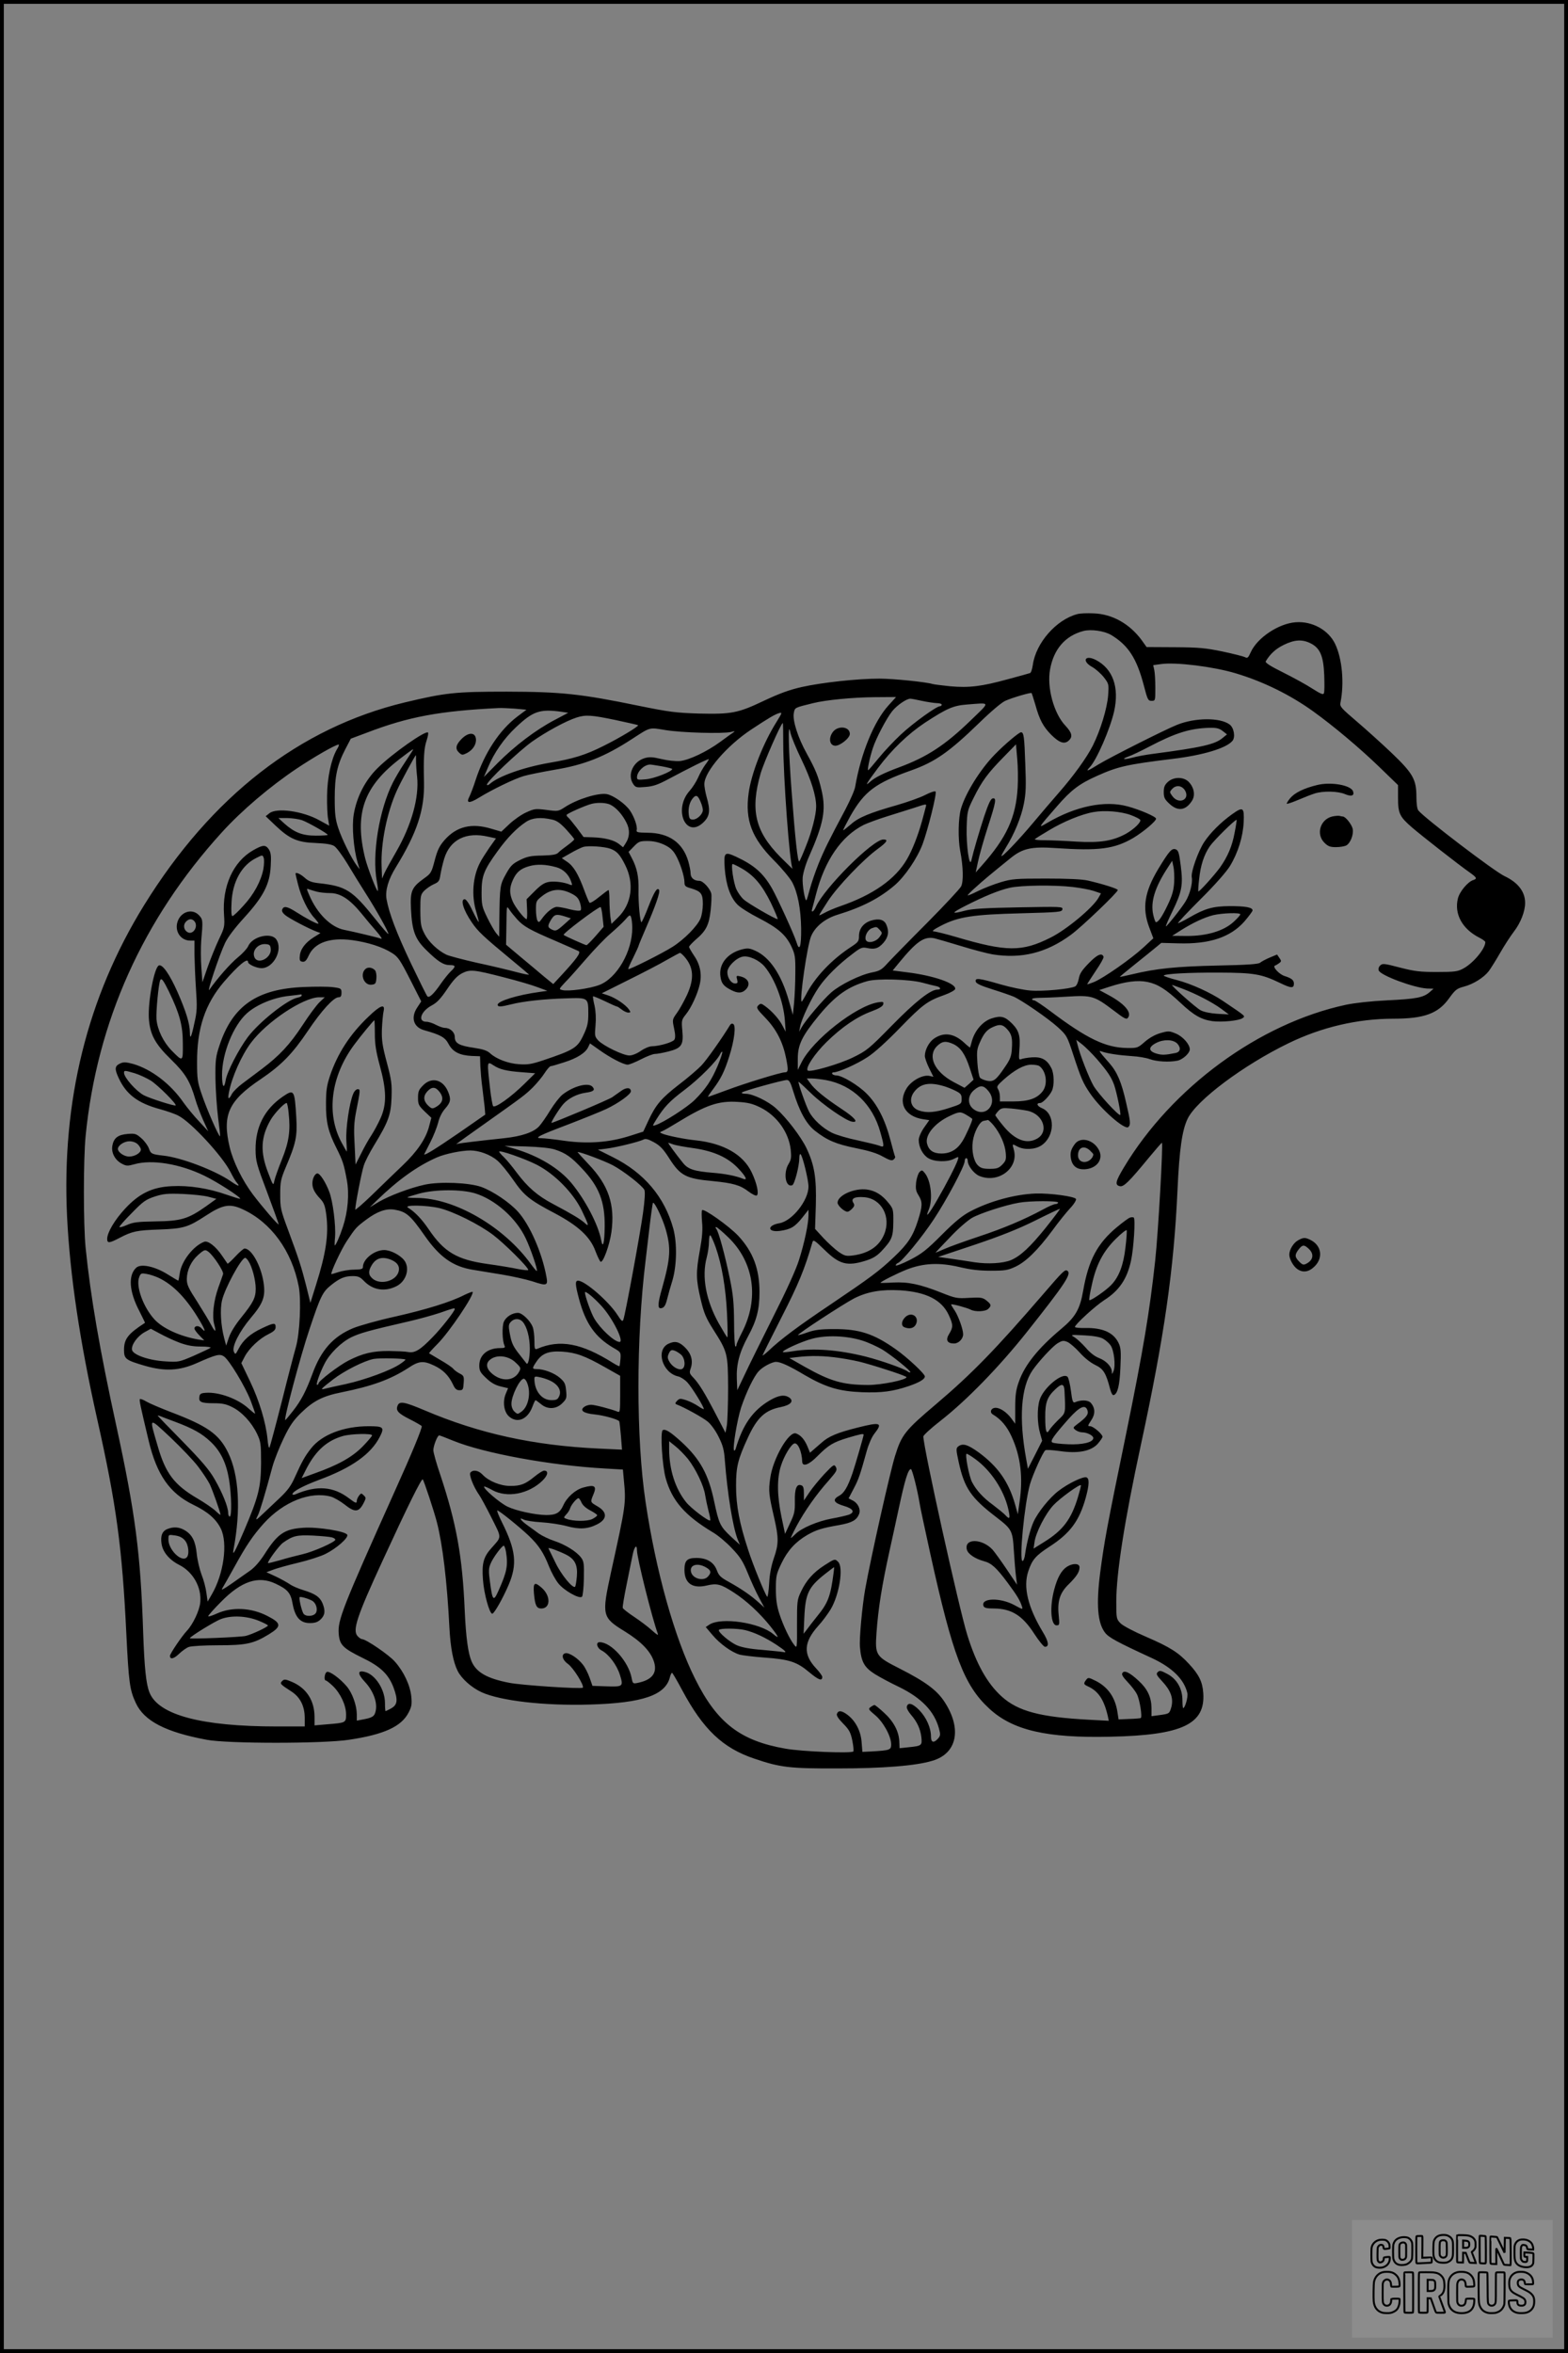 <?xml version="1.0" encoding="UTF-8"?>
<svg xmlns="http://www.w3.org/2000/svg" version="1.0" width="1024pt" height="1536pt" viewBox="0 0 1024 1536" preserveAspectRatio="xMidYMid meet">
  <rect x="0" y="0" width="1024" height="1536" fill="#808080" stroke="none"/>
  <g transform="translate(0.00 0.00) scale(1)">
    <g transform="translate(0,1536) scale(0.1,-0.1)" fill="#000000" stroke="none">
      <path d="M7035 11351 c-137 -36 -270 -188 -290 -331 -4 -28 -12 -53 -19 -54 -6 -2 -69 -20 -141 -39 -174 -48 -256 -58 -379 -47 -55 6 -107 12 -116 15 -42 13 -256 35 -347 35 -141 0 -375 -25 -508 -55 -80 -18 -145 -42 -245 -89 -170 -81 -212 -89 -426 -84 -151 5 -192 10 -394 51 -378 78 -506 91 -860 92 -337 0 -401 -7 -665 -70 -688 -165 -1264 -613 -1704 -1324 -372 -602 -539 -1280 -503 -2033 19 -385 83 -814 197 -1323 125 -556 163 -838 190 -1399 16 -322 22 -367 62 -453 54 -117 194 -190 463 -240 136 -26 759 -26 929 0 228 34 342 86 389 177 20 38 23 55 18 105 -7 73 -49 163 -107 228 -38 44 -189 147 -215 147 -6 0 -19 9 -29 20 -34 38 -5 127 165 495 160 348 253 536 261 528 8 -10 74 -208 93 -283 37 -145 66 -387 81 -685 7 -132 25 -225 54 -283 26 -51 91 -109 157 -139 124 -56 411 -89 707 -80 344 10 493 61 522 179 4 16 10 28 14 28 3 0 33 -51 66 -113 137 -256 265 -378 471 -447 170 -58 231 -65 544 -64 296 0 511 17 619 50 161 47 194 207 81 382 -50 78 -124 133 -293 219 -158 80 -163 87 -153 233 12 165 35 308 86 540 11 47 37 171 60 275 40 187 61 255 79 255 8 0 42 -133 57 -225 3 -22 35 -170 70 -330 146 -662 220 -857 384 -1008 153 -142 375 -194 794 -184 467 10 619 82 604 286 -5 72 -28 119 -92 188 -69 75 -123 110 -283 179 -77 33 -149 71 -165 87 -27 28 -28 31 -28 142 0 185 54 529 160 1020 154 713 216 1145 240 1670 12 263 30 388 66 462 58 121 366 351 659 493 216 105 451 160 685 160 202 0 293 34 364 134 40 55 50 63 95 75 62 16 131 59 164 102 14 19 47 72 74 119 27 47 67 109 90 139 44 57 73 132 73 187 0 73 -46 133 -135 175 -66 31 -519 376 -562 428 -8 9 -13 45 -13 90 0 113 -23 153 -161 285 -63 60 -165 152 -227 205 -103 88 -113 98 -108 124 26 129 11 288 -35 384 -44 91 -150 149 -257 141 -112 -8 -252 -102 -294 -196 -16 -36 -22 -41 -37 -32 -10 5 -76 22 -147 37 -112 23 -153 27 -313 28 l-183 1 -32 45 c-79 107 -192 171 -315 175 -42 2 -89 0 -106 -5z m220 -135 c113 -68 168 -152 215 -331 24 -93 28 -100 50 -100 25 0 25 1 25 85 0 47 -3 99 -7 117 l-7 31 51 7 c97 14 344 -17 487 -60 181 -54 357 -141 506 -248 136 -98 301 -237 428 -359 l127 -123 0 -83 c0 -102 10 -123 92 -194 64 -55 304 -243 377 -294 46 -33 49 -40 22 -49 -35 -11 -89 -75 -100 -120 -25 -101 28 -199 140 -256 22 -11 39 -24 39 -29 0 -43 -80 -139 -145 -173 -35 -19 -56 -22 -170 -22 -111 0 -146 4 -243 29 -103 27 -114 28 -129 13 -9 -8 -13 -23 -9 -32 12 -33 232 -114 317 -118 l41 -1 -26 -23 c-41 -35 -88 -44 -276 -53 -105 -5 -213 -17 -270 -29 -565 -121 -1137 -539 -1451 -1063 -54 -90 -59 -113 -27 -121 26 -7 60 27 191 186 44 53 82 97 85 97 9 0 -24 -587 -44 -770 -37 -337 -77 -577 -189 -1126 -128 -621 -143 -705 -170 -909 -27 -209 -17 -329 31 -392 24 -32 77 -61 305 -166 134 -62 212 -139 233 -229 6 -25 -15 -98 -27 -98 -3 0 -5 23 -5 50 0 76 -35 138 -97 172 -43 23 -52 25 -64 13 -13 -12 -8 -21 31 -63 54 -58 72 -109 58 -164 -13 -45 -13 -45 -78 -54 l-52 -7 0 54 c-1 70 -26 124 -84 177 -59 55 -94 71 -106 51 -7 -10 3 -26 34 -59 24 -25 52 -61 61 -80 18 -35 36 -148 25 -155 -3 -2 -37 -5 -75 -6 l-70 -3 -7 45 c-14 97 -61 165 -141 206 -48 24 -51 24 -64 7 -18 -24 -17 -29 11 -42 69 -31 106 -87 131 -196 l6 -29 -132 7 c-316 17 -460 55 -567 151 -94 85 -166 212 -225 402 -53 169 -287 1225 -287 1296 0 8 51 55 113 103 170 133 381 350 561 576 254 320 296 384 266 403 -15 10 -30 -5 -159 -155 -309 -358 -463 -517 -699 -717 -202 -171 -224 -199 -267 -338 -32 -103 -156 -654 -195 -870 -19 -108 -39 -321 -34 -376 8 -97 28 -133 97 -177 34 -21 105 -59 158 -84 147 -72 230 -158 261 -271 11 -41 10 -48 -7 -67 -27 -30 -45 -25 -45 13 0 58 -30 125 -76 173 -45 46 -76 54 -82 22 -2 -9 10 -31 26 -50 41 -47 62 -92 69 -147 6 -56 3 -58 -86 -67 l-56 -6 -2 45 c-3 65 -37 130 -100 187 -30 28 -58 50 -62 50 -4 0 -15 -6 -25 -13 -17 -13 -15 -16 29 -53 53 -44 105 -138 105 -191 0 -36 -8 -39 -126 -46 l-62 -3 -5 63 c-5 72 -39 138 -91 178 -38 29 -61 32 -70 8 -5 -11 8 -31 40 -64 40 -40 49 -58 60 -110 7 -35 10 -67 7 -72 -9 -14 -339 -1 -443 18 -295 51 -447 168 -590 455 -135 269 -257 705 -324 1156 -62 412 -62 1071 0 1574 2 19 13 111 24 204 11 94 22 172 24 174 10 9 62 -99 83 -171 36 -125 32 -189 -23 -386 -27 -93 -30 -131 -11 -131 22 0 33 15 44 60 6 25 21 79 34 120 29 97 32 245 6 340 -57 207 -191 365 -396 467 l-96 48 56 7 c65 8 214 45 241 59 14 8 31 3 68 -17 40 -22 61 -43 101 -106 72 -113 109 -132 284 -148 131 -13 179 -26 232 -67 24 -18 49 -31 55 -27 16 10 1 80 -33 151 -55 116 -182 189 -364 209 -72 7 -180 29 -215 42 -24 10 -24 10 -5 18 11 4 56 30 100 57 186 114 268 142 393 134 66 -4 96 -11 147 -36 109 -54 186 -162 199 -276 5 -50 3 -65 -14 -93 -36 -59 -20 -156 24 -139 15 6 46 125 46 178 0 19 4 29 9 24 14 -16 51 -168 51 -211 0 -90 -107 -225 -190 -239 -82 -14 -79 -61 4 -50 70 10 97 26 145 86 l41 52 0 -36 c0 -55 -27 -183 -62 -292 -19 -62 -83 -202 -168 -370 -74 -148 -158 -317 -185 -375 l-50 -105 -3 73 c-4 95 17 175 73 278 56 103 75 175 75 289 0 152 -42 263 -138 367 -61 65 -228 183 -237 168 -4 -6 -3 -40 0 -78 5 -48 1 -99 -14 -181 -27 -148 -26 -192 5 -323 21 -90 35 -122 81 -195 95 -149 97 -158 98 -383 0 -107 -4 -217 -8 -244 l-9 -49 -62 119 c-76 146 -110 200 -147 240 -27 28 -28 33 -18 62 17 49 3 97 -38 137 -38 37 -65 43 -106 24 -87 -39 -42 -191 62 -214 15 -3 42 -20 59 -38 30 -31 114 -168 108 -175 -2 -2 -19 7 -38 20 -19 13 -53 30 -77 38 -38 12 -43 12 -59 -4 -14 -15 -14 -19 -3 -24 47 -17 172 -86 203 -112 21 -17 52 -60 71 -99 28 -56 36 -85 41 -157 17 -216 51 -426 82 -509 l16 -39 -59 54 c-70 66 -78 83 -109 229 -37 177 -92 277 -214 389 -73 66 -105 86 -122 76 -17 -11 -3 -235 20 -315 41 -146 126 -243 308 -352 34 -20 90 -67 125 -105 53 -55 71 -84 103 -162 21 -52 54 -124 73 -159 l35 -65 -39 35 c-50 45 -111 87 -192 132 -55 30 -67 42 -80 78 -20 52 -65 79 -133 79 -61 0 -78 -17 -78 -78 0 -87 52 -124 145 -102 67 16 92 10 178 -46 82 -53 169 -134 238 -220 56 -71 62 -87 19 -51 -89 75 -340 112 -417 62 l-24 -16 44 -52 c49 -58 124 -112 177 -128 19 -5 91 -14 160 -19 166 -12 214 -28 295 -96 61 -51 85 -60 85 -30 0 6 -18 32 -41 56 -85 91 -81 170 15 277 26 28 62 77 81 108 56 94 85 273 49 309 -21 22 -23 21 -90 -22 -73 -47 -119 -99 -153 -172 -25 -52 -26 -63 -26 -213 1 -157 0 -159 -18 -135 -29 36 -72 126 -97 203 -17 52 -23 94 -23 162 0 85 3 98 36 167 40 84 92 141 169 186 60 34 95 45 210 65 83 15 113 32 129 73 11 30 -8 70 -42 87 l-27 14 33 63 c32 61 41 86 86 248 12 43 33 91 50 112 56 71 39 77 -110 39 -133 -33 -191 -58 -236 -99 -17 -15 -41 -35 -53 -46 l-22 -19 -18 44 c-20 45 -43 71 -74 82 -46 16 -151 -165 -168 -293 -12 -83 -9 -107 26 -258 30 -131 30 -171 -2 -263 -17 -50 -28 -104 -31 -167 -3 -51 -9 -90 -13 -85 -15 18 -93 209 -124 306 -57 173 -79 289 -79 417 0 125 11 172 78 317 60 130 112 178 214 198 64 13 87 38 57 61 -31 22 -70 17 -128 -17 -111 -65 -177 -158 -224 -318 -3 -8 -7 -12 -10 -9 -11 12 20 199 46 280 34 101 83 202 114 236 25 29 88 62 114 62 29 0 87 -26 187 -86 138 -80 224 -106 373 -112 130 -5 203 5 307 40 70 24 105 45 105 63 0 17 -113 123 -191 178 -143 101 -238 132 -404 131 -85 0 -124 -5 -170 -21 -33 -12 -61 -20 -63 -18 -6 6 299 205 367 240 88 44 178 59 301 52 169 -11 270 -62 316 -161 29 -63 30 -79 3 -123 -25 -40 -14 -63 32 -63 29 0 59 30 59 60 0 33 -31 118 -55 155 -14 20 -25 39 -23 40 5 5 104 -22 127 -34 30 -16 97 -13 115 5 22 21 20 29 -11 54 -25 20 -37 22 -113 18 -80 -5 -90 -3 -183 34 -139 55 -216 71 -314 66 -46 -3 -83 -3 -83 -2 0 7 105 60 170 86 109 43 214 48 346 17 72 -17 128 -24 204 -24 92 0 112 3 161 26 69 32 147 109 242 237 39 54 91 118 115 144 25 26 42 54 39 61 -6 17 -171 39 -263 36 -136 -5 -301 -50 -428 -117 -51 -27 -99 -66 -185 -152 -100 -100 -129 -123 -208 -164 -51 -26 -93 -42 -93 -36 0 6 7 13 15 16 27 11 155 166 233 284 84 127 202 348 202 380 0 11 5 20 10 20 6 0 10 -8 10 -17 0 -32 40 -84 75 -99 124 -52 260 50 226 171 -11 40 -12 40 25 20 44 -23 115 -19 155 8 89 59 92 206 4 243 -33 14 -40 34 -11 34 15 0 59 45 75 78 17 33 16 114 -3 150 -28 55 -63 74 -126 70 -30 -2 -62 -8 -71 -12 -15 -6 -16 0 -12 57 8 95 -2 129 -47 175 -48 48 -74 54 -137 33 -55 -19 -105 -76 -125 -144 -6 -23 -12 -43 -13 -45 -1 -1 -19 13 -40 33 -67 61 -133 69 -197 24 -32 -23 -58 -73 -58 -112 0 -13 13 -49 28 -80 l28 -56 -27 6 c-43 8 -113 -29 -146 -78 -62 -95 -16 -186 105 -205 l41 -6 -35 -50 c-20 -29 -34 -63 -34 -79 0 -47 26 -97 62 -119 41 -25 126 -27 169 -4 30 15 31 15 24 -8 -12 -36 -72 -153 -134 -260 -56 -98 -82 -127 -55 -63 27 66 14 188 -26 237 -17 21 -20 22 -35 7 -8 -8 -18 -38 -22 -66 -4 -42 -2 -58 16 -86 27 -44 26 -69 -4 -164 -32 -101 -65 -152 -156 -238 -98 -93 -154 -134 -413 -309 -212 -142 -330 -230 -408 -305 -21 -19 -38 -32 -38 -29 0 3 56 115 124 249 112 219 151 315 201 487 6 22 11 20 79 -46 98 -96 148 -109 268 -72 48 15 73 30 104 62 69 74 77 93 78 189 1 83 -1 89 -30 125 -43 54 -86 81 -142 89 -83 11 -192 -38 -192 -86 0 -19 44 -59 65 -59 6 0 20 9 31 21 15 16 16 24 6 39 -16 27 11 40 72 35 113 -9 178 -129 130 -243 -32 -77 -100 -123 -201 -137 -47 -6 -56 -4 -96 23 -24 17 -68 57 -99 90 l-55 60 5 153 c5 180 -9 264 -61 374 -36 75 -130 198 -198 259 -51 47 -153 96 -198 96 -20 0 -31 4 -25 9 11 10 266 81 293 81 15 0 24 -15 41 -72 40 -131 85 -214 142 -259 80 -63 139 -88 269 -114 84 -17 137 -33 175 -55 44 -24 59 -29 70 -19 7 6 12 14 10 18 -2 3 -16 51 -30 106 -36 138 -87 237 -156 306 -56 56 -161 119 -199 119 -11 0 -23 5 -26 10 -3 6 1 10 9 10 31 0 153 54 221 99 44 28 125 101 215 194 148 152 177 173 290 213 36 13 66 30 68 38 8 36 -141 88 -314 109 l-94 12 41 50 c116 141 164 174 232 160 17 -4 96 -27 175 -51 78 -24 170 -48 205 -54 189 -30 351 10 511 128 70 51 306 277 306 292 0 9 -100 40 -195 62 -40 9 -132 13 -275 13 -197 0 -222 -2 -295 -24 -44 -13 -110 -39 -147 -57 -38 -19 -68 -32 -68 -28 0 3 23 27 52 52 47 43 91 80 231 193 76 61 135 74 292 63 283 -19 382 -6 506 66 65 39 149 109 149 126 0 13 -104 58 -185 80 -149 41 -339 2 -525 -107 -63 -37 -65 -39 64 109 91 105 145 146 262 198 136 61 196 74 489 110 202 24 354 70 394 118 20 24 10 86 -19 107 -62 46 -224 45 -342 -2 -76 -30 -437 -212 -511 -257 -77 -48 -90 -52 -59 -19 45 48 132 249 158 363 35 158 -8 278 -119 336 -73 37 -94 -8 -22 -47 22 -13 55 -42 74 -66 33 -43 33 -45 28 -119 -7 -86 -50 -227 -100 -327 -40 -79 -125 -197 -224 -310 -38 -43 -112 -130 -165 -193 -93 -111 -208 -232 -208 -217 0 4 13 28 29 54 56 90 100 198 117 283 14 70 16 116 10 262 -6 181 -10 208 -28 208 -13 0 -107 -79 -171 -145 -94 -96 -191 -251 -221 -354 -18 -61 -20 -198 -5 -276 20 -103 22 -199 6 -231 -9 -17 -109 -124 -224 -240 -115 -115 -229 -232 -255 -260 -40 -45 -53 -52 -104 -62 -79 -16 -208 -80 -266 -131 -53 -47 -167 -181 -192 -226 l-17 -30 7 35 c9 49 74 187 122 256 45 66 126 147 218 216 54 42 64 46 95 40 52 -11 75 -4 109 34 32 37 38 75 18 119 -14 32 -48 41 -98 26 -50 -15 -80 -53 -80 -101 0 -33 -5 -40 -47 -68 -132 -85 -244 -204 -302 -320 -13 -24 -24 -42 -26 -40 -14 14 37 366 62 426 26 63 91 116 173 141 163 50 275 108 375 194 66 58 144 172 180 266 34 91 95 333 85 344 -4 5 -34 -5 -67 -22 -32 -17 -115 -46 -183 -66 -180 -51 -253 -81 -303 -126 -25 -21 -47 -39 -50 -39 -3 0 18 41 46 92 92 162 164 216 395 298 158 56 249 119 449 313 76 74 147 134 170 143 47 21 165 55 170 50 2 -2 13 -37 25 -77 27 -98 51 -142 103 -195 54 -54 89 -65 117 -36 25 24 18 50 -24 95 -76 80 -122 251 -100 368 24 133 100 219 217 250 49 13 136 1 180 -25z m1305 -56 c61 -31 83 -82 88 -207 2 -57 2 -110 -2 -118 -4 -12 -19 -6 -76 30 -38 25 -124 72 -190 105 -83 41 -119 64 -114 73 29 48 64 81 117 107 71 35 122 38 177 10z m-2757 -404 c-95 -104 -181 -314 -218 -531 -3 -22 -32 -87 -62 -145 -112 -210 -140 -267 -178 -360 -21 -52 -46 -126 -56 -163 -10 -38 -20 -71 -22 -73 -10 -11 -29 101 -25 149 3 30 20 88 42 137 94 213 111 301 82 428 -21 92 -38 135 -97 242 -58 104 -94 217 -85 265 7 37 4 35 126 65 83 21 263 38 404 39 l138 1 -49 -54z m217 29 c36 -8 80 -14 98 -15 17 0 32 -4 32 -10 0 -5 -5 -10 -11 -10 -23 0 -176 -110 -256 -185 -45 -42 -110 -111 -144 -153 -34 -42 -65 -78 -69 -80 -8 -3 9 80 30 144 21 65 90 196 127 242 32 39 93 81 118 81 6 0 39 -6 75 -14z m321 -126 c-168 -163 -287 -241 -472 -309 -97 -36 -157 -66 -186 -93 -39 -35 -26 -13 51 90 90 120 195 221 306 295 144 94 185 112 275 119 157 12 154 22 26 -102z m-2978 75 l75 -7 -60 -45 c-116 -88 -214 -237 -272 -414 -13 -42 -32 -90 -40 -107 -24 -45 -3 -48 62 -8 88 54 231 123 292 141 30 9 121 27 201 41 195 32 328 85 505 200 125 81 111 77 221 59 103 -17 375 -25 428 -12 26 7 27 6 12 -5 -10 -6 -48 -34 -85 -61 -88 -64 -202 -118 -262 -124 -29 -2 -79 3 -120 13 -59 14 -79 15 -110 6 -77 -23 -115 -111 -74 -170 15 -22 22 -23 80 -18 50 4 80 14 151 52 127 68 257 133 262 129 1 -1 -9 -18 -23 -36 -14 -19 -35 -56 -47 -84 -12 -27 -37 -66 -55 -86 -110 -123 -23 -319 92 -204 40 40 44 77 18 166 -8 30 -15 68 -14 84 2 80 148 249 305 353 115 76 154 99 183 108 22 6 20 2 -17 -58 -87 -138 -165 -337 -182 -465 -24 -176 20 -292 166 -439 50 -50 103 -114 118 -141 36 -67 57 -173 59 -304 1 -120 -11 -154 -31 -87 -15 49 -122 283 -159 349 -58 101 -116 152 -236 208 -75 34 -80 28 -73 -77 8 -108 37 -190 83 -236 18 -19 82 -59 141 -89 124 -64 176 -109 212 -186 23 -50 26 -66 25 -170 0 -63 -4 -151 -8 -195 l-8 -80 -27 95 c-48 168 -124 282 -219 324 -38 17 -49 18 -89 8 -95 -26 -150 -97 -138 -177 6 -45 21 -63 72 -89 42 -21 69 -20 93 4 34 34 19 73 -34 86 -27 7 -29 5 -22 -20 5 -21 3 -26 -13 -26 -26 0 -51 37 -51 74 0 35 55 91 99 101 40 9 108 -22 144 -64 68 -81 125 -233 133 -356 l5 -70 -21 40 c-22 43 -69 95 -113 127 -26 19 -30 19 -45 5 -14 -15 -11 -22 46 -81 72 -75 114 -156 136 -265 15 -77 14 -91 -9 -91 -26 0 -261 -72 -378 -116 -65 -24 -120 -44 -123 -44 -3 0 13 24 35 53 50 67 73 114 104 213 33 103 44 198 26 209 -8 6 -17 2 -23 -9 -48 -79 -151 -226 -186 -262 -23 -24 -88 -80 -146 -124 -116 -90 -151 -131 -200 -236 l-33 -71 -88 -28 c-135 -43 -275 -53 -426 -32 -67 10 -135 17 -152 17 -50 0 -17 17 176 90 101 39 213 84 249 101 80 38 160 96 160 115 0 26 -30 27 -63 3 -18 -12 -43 -31 -58 -41 -19 -15 -382 -167 -397 -168 -8 0 53 97 77 123 34 38 90 66 146 74 51 7 63 17 45 38 -26 31 -122 7 -196 -50 -18 -14 -54 -60 -80 -102 -26 -43 -59 -90 -73 -105 -35 -39 -115 -66 -229 -78 -161 -17 -284 -32 -301 -36 -19 -6 -35 -18 172 129 254 180 266 189 316 238 26 26 61 68 77 93 16 25 34 46 40 46 6 0 47 12 90 26 85 27 139 62 156 100 l11 23 61 -43 c73 -52 158 -96 185 -96 11 0 50 16 87 35 37 19 78 35 91 35 13 0 53 7 88 16 86 22 100 42 91 136 -6 66 -5 71 23 106 35 43 77 134 91 197 15 65 2 130 -37 186 -18 27 -33 53 -33 58 0 5 19 25 41 45 70 59 89 96 100 194 5 48 7 97 4 109 -8 33 -54 83 -77 83 -35 0 -58 19 -58 49 0 15 -7 50 -15 78 -36 123 -127 186 -266 187 -66 1 -75 3 -71 18 6 23 -16 86 -44 127 -29 43 -108 99 -151 107 -55 10 -193 -32 -274 -85 -43 -28 -46 -28 -120 -18 -72 9 -79 8 -132 -16 -32 -14 -81 -49 -110 -76 l-53 -50 -65 19 c-128 39 -227 16 -306 -74 -33 -38 -46 -64 -64 -132 -21 -80 -24 -86 -71 -119 -80 -58 -90 -82 -84 -200 7 -143 27 -196 101 -268 75 -74 111 -97 153 -97 39 0 40 -9 6 -41 -14 -13 -43 -49 -64 -79 -46 -67 -77 -97 -89 -84 -5 5 -54 104 -109 219 -92 194 -142 325 -158 417 -9 55 12 128 62 208 138 225 187 373 183 555 -4 156 0 222 17 271 8 25 13 49 9 52 -15 16 -234 -138 -328 -231 -82 -80 -138 -190 -157 -304 -13 -78 -1 -223 25 -312 l14 -46 -19 25 c-34 45 -98 174 -121 245 -19 57 -23 93 -23 195 0 144 16 217 70 321 l35 67 107 40 c269 103 472 141 858 160 17 1 65 -1 107 -4z m301 -20 l47 -7 -89 -47 c-122 -64 -258 -167 -370 -279 l-92 -93 27 63 c40 96 105 189 183 262 110 104 155 120 294 101z m355 -54 c79 -17 146 -32 148 -34 7 -6 -118 -82 -223 -134 -119 -60 -198 -85 -359 -112 -166 -29 -330 -87 -387 -138 -10 -8 -18 -10 -18 -4 0 22 207 218 295 281 94 66 222 135 290 157 60 19 96 17 254 -16z m1096 -148 c0 -226 42 -793 61 -823 3 -5 -33 30 -81 78 -164 167 -196 305 -128 543 20 70 134 330 145 330 2 0 3 -57 3 -128z m120 -112 c62 -129 95 -234 95 -305 0 -53 -28 -163 -66 -257 -20 -51 -40 -97 -44 -101 -10 -11 -27 146 -50 453 -21 273 -25 474 -9 390 5 -25 38 -106 74 -180z m2750 188 l28 -22 -27 -22 c-49 -43 -137 -63 -456 -105 -47 -6 -107 -17 -135 -25 -57 -15 -75 -10 -25 8 19 6 80 35 137 65 172 90 267 119 394 122 44 1 62 -4 84 -21z m-5785 -120 c-37 -64 -63 -186 -64 -303 -1 -60 2 -129 7 -152 l7 -43 -64 35 c-109 61 -280 84 -327 46 l-24 -19 65 -62 c92 -87 143 -109 262 -113 67 -3 104 -9 121 -20 14 -9 52 -60 85 -114 32 -54 86 -141 119 -193 73 -114 155 -261 149 -267 -2 -2 -39 40 -82 94 -155 194 -193 218 -375 238 -43 5 -65 13 -90 36 -28 25 -59 38 -59 25 0 -2 7 -33 16 -68 21 -85 65 -175 107 -220 19 -21 31 -38 25 -38 -13 0 -81 36 -143 76 -60 38 -82 42 -92 17 -4 -11 3 -23 20 -37 27 -22 151 -87 201 -106 l29 -11 -45 -28 c-55 -35 -87 -78 -90 -122 -3 -28 1 -35 18 -37 15 -2 25 7 40 40 38 84 137 120 283 101 104 -14 200 -45 261 -84 40 -25 53 -45 118 -172 l73 -144 -25 -38 c-45 -66 -27 -130 44 -150 107 -30 136 -46 159 -89 27 -52 72 -75 151 -79 l55 -2 2 -65 c2 -36 7 -99 13 -140 5 -41 12 -98 15 -126 l4 -50 -167 -116 c-163 -112 -238 -158 -231 -141 3 4 20 40 40 78 20 39 42 95 50 125 8 35 25 69 46 93 36 41 40 61 19 111 -33 79 -106 98 -162 42 -29 -29 -34 -41 -34 -82 0 -43 4 -51 43 -89 l44 -42 -14 -53 c-21 -83 -78 -167 -176 -260 -49 -47 -138 -132 -198 -191 -60 -58 -109 -100 -109 -95 0 31 42 247 56 288 8 26 38 84 66 130 94 154 111 200 115 313 3 89 0 114 -31 230 -29 109 -34 144 -32 215 2 47 7 100 11 118 12 52 -21 41 -100 -36 -120 -114 -201 -240 -250 -385 -21 -63 -26 -97 -26 -182 -1 -119 14 -182 68 -289 42 -84 49 -106 68 -209 17 -92 7 -207 -26 -307 -20 -61 -46 -120 -53 -120 -1 0 -1 24 2 54 6 75 -14 236 -38 297 -23 61 -60 119 -77 119 -16 0 -33 -33 -33 -65 0 -33 15 -62 52 -101 24 -26 31 -45 39 -105 16 -127 -1 -247 -68 -459 l-36 -115 -27 110 c-32 126 -49 178 -119 367 -48 129 -51 143 -51 230 0 84 4 101 36 178 67 157 76 201 69 325 -11 182 -14 187 -89 136 -119 -82 -178 -198 -177 -346 1 -75 6 -94 76 -279 41 -110 75 -204 75 -208 0 -11 -104 110 -168 194 -69 92 -129 213 -152 309 -50 211 -8 303 202 444 136 92 208 166 309 316 88 131 168 219 200 219 14 0 19 7 19 29 0 28 -2 30 -57 37 -31 4 -115 4 -187 1 -308 -12 -467 -122 -553 -382 -24 -72 -27 -94 -26 -215 1 -74 9 -189 17 -254 9 -66 15 -121 13 -123 -7 -6 -88 179 -119 272 -28 80 -31 103 -31 210 -1 221 52 381 175 525 94 109 158 162 158 130 0 -15 55 -40 88 -40 79 0 142 122 96 188 -33 48 -156 19 -183 -44 -7 -16 -37 -49 -68 -74 -49 -40 -134 -137 -185 -210 -22 -32 64 225 102 305 19 39 63 97 125 165 125 137 167 218 173 337 4 65 1 88 -12 108 -21 32 -39 31 -102 -5 -131 -74 -204 -236 -191 -421 5 -78 4 -83 -34 -162 -21 -45 -54 -126 -73 -180 l-34 -99 -7 95 c-4 53 -4 131 -1 174 12 135 11 141 -14 168 -48 51 -129 20 -144 -55 -11 -58 29 -110 86 -110 l28 0 0 -92 c1 -51 5 -153 10 -226 8 -115 7 -144 -10 -218 -20 -95 -30 -115 -30 -63 0 56 -26 139 -81 264 -51 114 -97 181 -121 173 -30 -10 -72 -231 -66 -344 7 -107 40 -168 147 -272 93 -91 122 -140 157 -259 9 -32 32 -92 50 -133 l34 -75 -60 65 c-34 36 -79 91 -101 122 -85 123 -210 218 -330 253 -45 12 -62 13 -82 4 -38 -17 -40 -35 -13 -94 50 -109 125 -166 273 -206 43 -12 96 -30 118 -42 82 -41 288 -264 340 -367 15 -30 34 -63 43 -72 23 -27 6 -22 -44 13 -101 69 -318 152 -434 165 -80 9 -85 12 -98 48 -7 19 -29 49 -49 66 -33 29 -41 32 -89 28 -63 -5 -91 -26 -100 -76 -9 -45 16 -94 61 -118 30 -16 38 -16 82 -4 115 33 298 3 458 -75 83 -40 241 -142 233 -150 -2 -2 -41 10 -87 26 -119 42 -247 62 -359 56 -127 -6 -213 -47 -306 -148 -67 -72 -116 -155 -116 -196 0 -30 13 -29 80 6 84 44 114 50 260 55 159 6 187 14 305 91 110 72 156 80 240 41 185 -85 321 -271 366 -504 17 -89 7 -308 -19 -397 -11 -38 -53 -198 -92 -355 -40 -157 -76 -291 -80 -299 -4 -7 -10 17 -13 55 -11 109 -53 249 -114 377 l-57 119 23 44 c29 54 96 117 156 146 34 17 45 28 45 45 0 30 -12 29 -90 -8 -75 -35 -123 -77 -152 -134 -20 -38 -21 -39 -31 -18 -14 32 36 131 110 219 83 98 98 141 84 233 -17 111 -79 221 -124 221 -6 0 -33 -23 -59 -51 -27 -29 -50 -50 -52 -48 -1 2 -17 25 -35 51 -41 61 -92 101 -117 92 -71 -26 -150 -128 -160 -206 -4 -26 -8 -48 -10 -48 -1 0 -32 18 -67 40 -84 53 -176 73 -207 45 -54 -49 -47 -156 20 -283 21 -42 38 -77 37 -77 -111 -72 -137 -105 -137 -177 0 -59 11 -67 138 -104 130 -37 224 -32 337 18 126 56 150 62 177 44 34 -22 138 -194 175 -289 17 -45 30 -83 29 -85 -2 -1 -21 14 -42 33 -69 64 -196 110 -281 103 -31 -2 -39 -7 -41 -27 -5 -33 12 -41 94 -41 55 0 81 -5 122 -26 62 -31 125 -99 161 -174 24 -51 26 -65 26 -190 -1 -158 -16 -219 -111 -442 -60 -140 -78 -172 -69 -123 49 258 36 488 -36 634 -59 120 -135 173 -375 264 -67 26 -138 56 -158 68 -20 12 -39 19 -42 16 -6 -5 3 -45 57 -272 53 -222 137 -343 292 -418 95 -46 148 -93 179 -155 47 -96 19 -298 -60 -432 l-26 -45 -8 57 c-4 32 -18 86 -32 120 -13 35 -27 95 -31 134 -8 82 -29 125 -77 154 -36 22 -73 25 -112 10 -36 -13 -49 -44 -41 -97 8 -54 50 -105 115 -138 91 -46 147 -146 138 -244 -5 -54 -47 -143 -87 -186 -34 -36 -111 -150 -111 -164 0 -25 25 -20 58 12 21 20 50 41 65 46 16 6 101 11 191 11 183 0 231 10 331 71 85 52 84 73 -8 120 -106 55 -232 61 -331 16 -31 -14 -56 -22 -56 -17 0 5 37 47 83 93 133 136 244 173 357 119 79 -37 99 -61 111 -131 16 -88 50 -126 112 -126 34 0 52 6 71 24 29 28 32 56 12 106 -18 41 -47 61 -125 85 -33 10 -73 27 -89 39 -17 11 -57 34 -91 50 l-61 28 43 16 c23 9 97 30 165 46 67 16 148 42 179 58 70 35 149 104 141 124 -9 23 -194 53 -288 46 -123 -8 -168 -39 -254 -175 -30 -46 -63 -84 -93 -105 -25 -18 -80 -56 -121 -85 -53 -37 -71 -46 -60 -30 8 13 43 75 78 138 79 144 123 208 194 287 129 141 303 210 438 173 20 -6 60 -29 87 -50 69 -55 94 -53 126 9 16 31 16 35 0 50 -15 15 -17 15 -31 -3 -8 -11 -14 -26 -14 -33 0 -19 -8 -16 -49 15 -103 79 -211 88 -353 27 -10 -4 -18 -3 -18 1 0 18 68 54 174 94 214 79 339 168 397 282 31 61 23 68 -73 68 -163 0 -306 -55 -376 -144 -39 -49 -59 -84 -105 -186 -26 -59 -48 -89 -102 -140 -38 -36 -87 -82 -108 -102 -47 -45 -52 -47 -33 -10 13 26 47 138 95 317 12 44 45 127 73 185 40 84 64 118 114 167 80 78 142 110 263 134 203 41 320 84 437 159 70 47 99 49 169 16 58 -27 95 -65 122 -121 14 -31 24 -40 43 -40 23 0 25 4 28 47 3 43 1 48 -26 62 -16 8 -35 22 -42 31 -7 9 -45 35 -84 57 -39 23 -72 43 -74 44 -2 1 23 29 55 61 77 77 244 325 229 340 -2 2 -26 -7 -53 -20 -89 -46 -248 -95 -451 -141 -110 -24 -234 -59 -276 -76 -131 -55 -209 -143 -266 -299 -41 -111 -74 -175 -128 -243 -25 -32 -47 -58 -49 -58 -12 0 98 415 158 593 72 216 86 244 141 288 56 45 89 59 142 59 34 0 48 -6 71 -30 59 -62 138 -75 216 -35 63 33 88 118 48 169 -27 34 -89 66 -130 66 -64 0 -139 -59 -139 -111 0 -13 -12 -16 -58 -17 -32 0 -78 -8 -102 -16 -24 -8 -45 -14 -46 -13 -7 8 65 162 101 216 58 87 61 90 126 139 71 53 128 74 183 66 79 -13 105 -35 200 -171 97 -139 184 -201 315 -222 36 -6 121 -20 189 -31 67 -11 156 -31 198 -44 96 -32 104 -29 92 32 -29 157 -108 336 -185 422 -55 61 -163 134 -240 162 -79 28 -269 36 -368 15 -97 -21 -232 -72 -302 -113 l-58 -35 45 44 c138 134 264 225 394 282 53 23 158 45 218 45 57 0 131 -27 176 -66 23 -19 69 -76 103 -125 71 -103 106 -132 274 -220 152 -81 230 -153 264 -247 13 -34 28 -65 33 -68 16 -10 59 108 71 194 24 179 -19 306 -150 443 -41 43 -73 79 -71 79 22 0 175 -58 229 -86 70 -37 192 -132 207 -161 6 -12 3 -66 -9 -153 -19 -137 -115 -659 -128 -694 -6 -16 -12 -11 -39 31 -56 87 -212 223 -257 223 -20 0 -19 -25 6 -118 43 -161 105 -250 224 -320 49 -28 50 -29 47 -73 -2 -24 -5 -45 -7 -47 -2 -2 -21 8 -42 21 -205 129 -346 156 -495 92 -16 -6 -18 0 -18 53 0 34 -5 73 -11 89 -15 41 -69 93 -96 93 -38 0 -79 -26 -93 -59 -12 -31 -10 -122 4 -153 7 -15 3 -18 -28 -18 -82 0 -136 -45 -136 -114 0 -34 7 -46 44 -81 31 -30 58 -46 94 -55 l50 -12 -15 -36 c-22 -53 -12 -120 22 -149 53 -46 120 -19 151 62 9 25 19 45 21 45 3 0 18 -11 35 -25 43 -37 100 -35 140 5 28 28 30 35 25 83 -4 44 -10 56 -41 83 -36 31 -103 57 -151 57 -31 0 -31 5 -2 48 36 54 79 71 167 66 90 -6 149 -27 281 -102 l99 -56 0 -121 c0 -111 -1 -120 -17 -113 -38 16 -149 45 -173 45 -15 0 -35 -6 -45 -14 -31 -23 -4 -42 68 -49 60 -6 153 -32 161 -45 2 -4 7 -47 11 -96 l7 -89 -151 7 c-427 20 -782 98 -1139 250 -133 56 -164 62 -176 29 -12 -31 4 -49 79 -87 42 -21 77 -42 79 -45 6 -8 -65 -180 -174 -421 -346 -770 -375 -846 -368 -935 6 -73 27 -94 155 -157 118 -57 170 -107 203 -194 31 -84 26 -115 -21 -139 -15 -8 -30 -15 -31 -15 -2 0 -4 24 -4 53 0 88 -63 186 -131 203 -49 13 -49 -12 -1 -64 54 -57 83 -132 72 -187 -7 -39 -20 -48 -88 -60 l-36 -7 0 43 c-1 59 -30 139 -66 181 -44 52 -112 101 -129 94 -16 -6 -21 -56 -7 -56 5 0 26 -17 47 -37 49 -48 85 -125 85 -184 0 -55 -1 -55 -125 -65 l-81 -7 0 54 c0 108 -52 188 -145 229 -45 19 -53 20 -66 7 -17 -17 -14 -21 59 -68 58 -37 88 -96 88 -174 l0 -55 -182 0 c-493 0 -774 75 -832 222 -22 54 -33 160 -41 388 -17 518 -51 780 -176 1355 -107 489 -168 842 -200 1160 -15 152 -15 573 0 730 74 747 374 1415 890 1982 130 143 315 300 490 417 112 75 253 156 273 156 4 0 -1 -15 -12 -32z m4446 -248 c-11 -196 -73 -329 -234 -510 l-40 -45 15 70 c8 39 36 139 63 223 55 169 59 195 33 190 -13 -2 -28 -35 -56 -118 -36 -112 -69 -224 -83 -285 -13 -57 -35 98 -31 216 3 101 5 110 46 192 53 107 91 159 195 265 l81 83 8 -93 c5 -51 6 -136 3 -188z m-3953 238 c-4 -7 -29 -44 -54 -83 -26 -38 -58 -94 -73 -123 -90 -178 -138 -471 -105 -646 6 -32 9 -60 6 -62 -6 -6 -65 146 -82 212 -73 294 -10 472 235 657 80 61 85 64 73 45z m24 -66 c0 -21 3 -67 7 -103 14 -134 -36 -314 -136 -488 -33 -57 -68 -120 -77 -140 l-16 -36 -3 80 c-6 150 35 352 100 495 23 52 119 230 124 230 1 0 1 -17 1 -38z m1603 -34 c38 -7 70 -15 70 -18 0 -16 -118 -63 -172 -67 -52 -5 -58 -4 -58 13 0 36 44 80 82 83 4 1 39 -4 78 -11z m256 -234 c8 -18 14 -42 14 -52 0 -26 -37 -62 -64 -62 -20 0 -25 6 -28 34 -5 42 6 82 28 107 20 23 32 17 50 -27z m-588 -18 c37 -19 76 -63 102 -114 25 -47 23 -96 -5 -138 l-16 -25 -26 21 c-33 26 -92 41 -170 44 l-62 2 -46 62 c-26 34 -51 64 -56 67 -5 4 -9 10 -9 15 0 8 124 63 165 73 41 10 97 7 123 -7z m2058 -13 c-2 -10 -14 -52 -25 -94 -27 -96 -63 -188 -98 -248 -76 -131 -222 -233 -437 -307 -38 -13 -84 -33 -103 -44 -18 -10 -33 -17 -33 -14 0 3 26 44 57 92 62 95 232 273 326 341 60 44 70 61 36 61 -69 0 -386 -317 -441 -440 -14 -32 -33 -42 -24 -12 3 9 14 52 25 94 57 221 165 379 311 453 25 12 92 37 150 55 58 18 137 43 175 55 87 29 87 29 81 8z m1340 -54 c30 -11 56 -25 60 -30 9 -15 -40 -62 -95 -93 -86 -46 -168 -59 -321 -50 -74 5 -167 9 -207 9 -40 0 -69 3 -65 7 4 4 45 30 91 57 94 57 215 107 293 120 72 13 180 4 244 -20z m-5414 -33 c39 -14 168 -87 168 -96 0 -3 -35 -5 -78 -5 -88 0 -140 21 -206 80 l-38 35 58 0 c33 -1 76 -7 96 -14z m1633 4 c30 -6 54 -23 93 -65 28 -31 52 -59 52 -64 0 -4 -20 -22 -45 -40 -24 -17 -52 -39 -60 -48 -12 -12 -39 -16 -104 -18 -74 -1 -98 -6 -145 -29 -48 -24 -61 -36 -92 -92 -39 -70 -40 -78 -43 -294 l-1 -115 -21 25 c-11 14 -37 59 -57 100 -34 70 -37 82 -37 165 0 108 15 145 104 268 65 90 125 151 185 191 42 28 97 33 171 16z m-416 -112 l50 -11 -44 -62 c-23 -34 -51 -77 -60 -96 -48 -91 -57 -217 -25 -320 10 -35 18 -65 16 -67 -2 -2 -20 31 -40 72 -21 46 -42 76 -51 76 -30 0 -10 -69 46 -151 40 -59 74 -91 254 -240 61 -50 114 -95 119 -100 5 -5 -31 2 -80 15 -49 13 -165 41 -259 61 -93 21 -183 45 -200 53 -56 27 -116 84 -142 135 -24 46 -27 63 -28 154 0 94 2 103 24 127 14 14 42 34 62 43 34 15 39 21 45 62 4 25 15 73 25 106 38 124 143 177 288 143z m1148 -52 c38 -18 57 -35 76 -68 28 -49 57 -138 57 -178 0 -23 6 -29 43 -39 66 -20 77 -35 77 -103 0 -32 -7 -74 -15 -93 -20 -50 -107 -138 -183 -186 -66 -42 -283 -151 -289 -145 -2 2 12 35 32 74 19 39 35 74 35 77 0 4 23 58 50 121 61 141 93 232 84 245 -12 19 -31 -11 -70 -111 -21 -55 -42 -100 -45 -100 -9 0 -21 126 -19 211 2 85 -10 143 -43 206 l-22 42 35 36 c31 32 39 35 89 35 38 0 73 -8 108 -24z m-349 -27 c41 -16 61 -38 94 -104 62 -122 44 -256 -46 -344 l-43 -42 -7 47 c-3 26 -6 75 -6 110 0 35 -3 64 -6 64 -3 0 -30 -20 -61 -45 -31 -26 -59 -42 -63 -38 -4 4 -20 42 -35 83 -38 103 -69 156 -111 184 l-35 24 56 32 c31 18 68 36 83 41 32 10 140 3 180 -12z m-2268 -132 c-15 -78 -62 -166 -131 -240 -33 -37 -65 -67 -71 -67 -7 0 -9 31 -6 88 6 136 66 244 161 291 41 21 42 21 49 1 4 -11 3 -44 -2 -73z m1913 12 c44 -12 80 -46 96 -91 10 -27 9 -29 -7 -23 -36 16 -99 24 -137 18 -30 -5 -52 -19 -93 -60 l-53 -53 3 -65 c2 -36 0 -65 -3 -65 -13 0 -72 74 -90 114 -23 52 -23 90 0 141 24 53 51 75 108 91 50 14 107 12 176 -7z m1211 -8 c81 -47 132 -107 190 -224 28 -59 48 -107 44 -107 -16 0 -194 103 -222 129 -16 14 -37 44 -47 66 -19 42 -37 165 -24 165 4 0 31 -13 59 -29z m2161 -121 c50 -6 111 -17 138 -26 l47 -16 -17 -30 c-38 -65 -207 -206 -311 -258 -188 -95 -289 -94 -620 4 -68 20 -134 36 -145 36 -14 1 3 14 48 37 114 59 210 73 520 81 252 7 270 8 273 26 4 18 -7 18 -285 13 -217 -4 -303 -9 -348 -21 -96 -25 -96 -18 0 31 124 63 219 102 290 118 73 16 287 19 410 5z m-4935 -31 c19 -5 58 -9 86 -9 66 0 127 -39 202 -130 29 -36 74 -90 100 -119 26 -30 40 -52 32 -49 -22 8 -176 45 -242 58 -87 17 -177 106 -228 226 -19 43 -19 46 -3 39 10 -4 34 -11 53 -16z m1660 -11 c36 -18 48 -31 58 -62 7 -23 9 -43 4 -48 -6 -6 -34 -3 -70 6 -33 9 -71 16 -85 16 -25 0 -69 -35 -100 -80 -15 -21 -19 -23 -27 -10 -5 8 -10 41 -10 72 0 56 1 58 46 93 58 43 115 47 184 13z m-352 -170 c42 -46 83 -69 252 -141 74 -32 141 -62 149 -66 16 -10 -14 -51 -115 -160 l-51 -55 -60 49 c-33 28 -102 86 -154 129 l-94 79 2 116 c2 147 1 140 21 111 9 -14 32 -42 50 -62z m557 17 l7 -65 -52 -60 c-29 -33 -56 -60 -60 -60 -7 0 -140 59 -149 67 -9 7 220 180 241 182 3 1 10 -28 13 -64z m-244 2 l37 -12 -48 -43 c-44 -39 -51 -41 -74 -31 -31 15 -32 24 -6 67 21 34 34 37 91 19z m438 -72 c2 -154 -101 -332 -216 -375 -63 -24 -203 -43 -241 -33 -23 6 -23 6 20 52 25 25 86 94 137 153 51 59 121 132 156 162 35 30 79 71 97 91 28 33 33 35 39 19 4 -11 8 -41 8 -69z m-2859 41 c28 -35 -11 -93 -47 -70 -24 15 -28 48 -8 68 20 20 39 20 55 2z m4475 -56 c18 -20 18 -21 -2 -48 -24 -32 -79 -43 -89 -17 -9 23 12 64 38 75 32 12 33 12 53 -10z m-3977 -124 c7 -60 -87 -107 -107 -53 -16 42 24 88 74 84 25 -2 31 -7 33 -31z m2699 -48 c63 -70 69 -145 19 -254 -19 -40 -48 -93 -65 -116 -31 -43 -31 -44 -19 -101 9 -41 9 -63 2 -74 -11 -17 -97 -42 -147 -43 -16 0 -48 -13 -72 -30 -26 -18 -56 -30 -75 -30 -40 0 -170 63 -203 98 -23 25 -24 31 -18 97 4 45 2 91 -6 129 -8 32 -12 60 -10 62 2 2 36 -12 76 -31 39 -19 75 -35 79 -35 4 0 18 -9 32 -20 14 -11 33 -20 43 -20 16 0 17 2 4 21 -22 31 -87 75 -135 91 l-42 14 172 86 c95 47 209 106 253 132 44 25 83 46 86 46 3 0 15 -10 26 -22z m-1172 -139 c83 -21 179 -49 215 -63 l65 -24 -50 -7 c-147 -20 -275 -60 -275 -84 0 -15 21 -14 89 3 79 20 215 35 359 39 145 5 144 5 144 -104 0 -55 -6 -81 -30 -132 -40 -87 -61 -100 -266 -169 -75 -25 -102 -29 -156 -25 -71 4 -151 35 -190 72 -19 17 -45 26 -105 35 -97 14 -125 30 -125 70 0 32 -30 60 -65 60 -11 0 -37 9 -58 20 -20 11 -48 20 -62 20 -60 0 -37 69 35 107 34 18 58 44 100 106 41 61 66 87 98 104 52 26 76 24 277 -28z m-2192 -91 c70 -145 91 -222 91 -339 1 -122 1 -122 -72 -48 -55 56 -94 137 -100 205 -4 50 14 239 25 257 8 14 20 -2 56 -75z m4922 57 c33 -9 72 -19 88 -22 30 -6 37 -23 9 -23 -45 0 -143 -77 -297 -234 -151 -154 -165 -165 -255 -209 -90 -44 -281 -99 -295 -85 -17 16 45 109 122 185 102 100 201 167 297 202 48 18 72 33 74 45 4 17 -1 18 -34 13 -143 -23 -426 -245 -499 -391 l-25 -50 0 73 c0 92 28 149 141 286 106 127 188 185 312 220 66 19 275 13 362 -10z m-4055 -84 c0 -5 -13 -11 -29 -14 -66 -14 -247 -157 -322 -256 -60 -80 -137 -229 -145 -282 -11 -64 -24 -44 -24 35 0 139 74 322 162 401 63 57 176 104 276 114 42 5 78 9 80 10 1 0 2 -3 2 -8z m117 -43 c-19 -18 -69 -85 -111 -150 -84 -128 -152 -200 -266 -286 -41 -31 -99 -74 -128 -96 -29 -22 -60 -52 -68 -68 -20 -39 -28 -35 -19 10 18 99 83 244 144 325 103 138 340 295 444 297 l38 0 -34 -32z m361 -205 c0 -68 7 -115 32 -208 45 -163 46 -254 5 -345 -16 -36 -43 -85 -59 -110 -17 -25 -47 -78 -67 -119 l-37 -73 -6 128 c-6 101 -4 147 9 214 29 146 29 150 11 150 -10 0 -23 -14 -30 -32 -25 -61 -49 -226 -44 -304 3 -41 4 -73 2 -71 -2 2 -17 29 -34 60 -101 189 -69 432 83 637 41 56 127 160 132 160 1 0 3 -39 3 -87z m4128 30 c31 -33 37 -59 32 -131 -3 -47 -11 -68 -45 -117 -58 -86 -74 -98 -117 -90 -19 4 -40 13 -46 20 -6 7 -14 51 -17 97 -5 73 -3 91 16 133 26 60 47 84 86 101 44 20 63 17 91 -13z m-349 -99 c47 -23 76 -65 106 -156 l25 -76 -29 -27 -30 -26 -72 38 c-125 67 -172 169 -108 234 34 33 58 36 108 13z m-1540 -141 c-41 -96 -77 -150 -150 -223 -50 -49 -204 -148 -257 -165 -21 -7 -20 -5 6 37 51 82 87 120 184 193 97 73 213 190 233 234 6 13 13 19 14 14 2 -6 -12 -46 -30 -90z m-1463 2 c39 -26 86 -37 181 -44 l90 -7 -67 -66 c-92 -91 -197 -165 -208 -148 -4 7 -13 56 -19 109 -21 187 -22 185 23 156z m3562 -3 c47 -32 59 -121 22 -167 -36 -46 -91 -65 -190 -65 l-88 0 0 30 c0 17 -5 39 -12 50 -11 17 -6 24 36 62 72 64 134 98 181 98 22 0 45 -4 51 -8z m-5906 -48 c30 -9 77 -31 105 -48 48 -31 171 -154 162 -162 -6 -6 -166 45 -207 66 -51 27 -130 116 -130 147 0 17 5 16 70 -3z m4516 -45 c171 -32 303 -158 353 -339 28 -99 27 -102 -6 -89 -16 6 -79 21 -142 35 -63 13 -139 35 -169 50 -59 29 -124 89 -149 139 -19 35 -73 188 -68 193 1 2 38 -32 82 -75 76 -74 226 -178 267 -185 47 -8 19 26 -71 85 -111 74 -173 125 -203 168 l-21 29 33 0 c19 0 61 -5 94 -11z m774 -41 c19 -6 52 -19 73 -30 31 -16 37 -23 37 -51 0 -33 -1 -34 -82 -60 -89 -29 -146 -34 -197 -16 -54 19 -68 75 -29 124 42 53 100 63 198 33z m284 -29 c68 -80 -16 -182 -98 -118 -39 31 -37 88 5 123 40 34 62 33 93 -5z m-3585 -5 c33 -41 24 -76 -27 -103 -19 -10 -25 -8 -47 13 -31 31 -32 62 -3 93 28 30 52 29 77 -3z m-984 -140 c13 -115 2 -189 -44 -303 -23 -57 -45 -119 -49 -138 -7 -35 -8 -35 -41 52 -53 135 -48 233 16 344 24 42 89 111 105 111 3 0 10 -30 13 -66z m4826 15 c105 -23 142 -141 58 -184 -67 -35 -141 -6 -215 83 -30 36 -54 69 -54 72 0 3 9 16 20 28 18 19 28 21 83 16 34 -3 83 -10 108 -15z m-395 -30 c19 -11 34 -22 34 -24 0 -14 -44 -112 -65 -145 -34 -54 -78 -80 -137 -80 -53 0 -83 21 -94 65 -14 56 51 135 150 181 62 29 70 29 112 3z m172 -64 c44 -54 75 -124 80 -180 4 -44 1 -53 -23 -78 -23 -23 -36 -27 -82 -27 -43 0 -59 5 -78 24 -26 26 -41 95 -32 156 8 59 44 128 70 133 12 2 25 5 29 6 3 0 20 -15 36 -34z m-5588 -125 c11 -11 20 -26 20 -34 0 -22 -40 -46 -77 -46 -32 0 -73 28 -73 50 0 23 41 50 75 50 22 0 43 -8 55 -20z m3495 0 c15 -6 75 -17 134 -25 133 -19 226 -61 294 -134 49 -52 61 -79 30 -66 -46 19 -119 33 -195 39 -124 10 -165 23 -198 65 -47 58 -100 131 -96 131 3 0 17 -5 31 -10z m-771 -34 c70 -23 106 -48 177 -124 111 -117 150 -216 148 -380 -1 -105 -12 -148 -23 -87 -19 101 -104 263 -194 372 -81 97 -214 177 -368 223 l-69 20 140 -4 c89 -3 158 -10 189 -20z m-119 -99 c117 -60 238 -183 294 -298 47 -98 50 -111 19 -82 -26 24 -88 61 -207 124 -101 53 -166 110 -237 205 -29 39 -66 84 -83 100 -17 16 -31 32 -31 36 0 13 166 -45 245 -85z m-402 -187 c132 -41 268 -162 330 -293 33 -69 80 -207 73 -214 -2 -2 -19 18 -38 44 -176 245 -500 433 -747 433 -35 0 -62 2 -60 4 2 3 38 14 79 25 105 28 274 28 363 1z m-1739 -23 l49 -13 -68 -49 c-115 -81 -161 -96 -328 -98 -121 -2 -149 -6 -189 -24 -27 -12 -48 -17 -48 -12 0 5 37 47 83 93 72 74 90 86 147 105 56 18 82 21 185 17 66 -3 142 -11 169 -19z m5546 -37 c0 -5 -8 -10 -17 -10 -10 0 -47 -16 -83 -36 -125 -67 -258 -123 -421 -177 -90 -30 -190 -66 -221 -80 -32 -14 -58 -25 -58 -24 0 2 42 46 93 99 50 54 116 111 145 128 55 31 219 84 307 99 73 13 255 13 255 1z m-4042 -36 c92 -22 259 -105 352 -175 73 -55 230 -211 230 -229 0 -4 -30 -1 -67 6 -37 8 -127 23 -200 33 -199 28 -283 78 -383 226 -45 66 -89 113 -136 142 -30 19 122 16 204 -3z m3961 -129 c-101 -125 -164 -184 -227 -211 -52 -21 -149 -27 -237 -14 -44 7 -116 18 -159 24 l-79 11 237 79 c169 57 283 102 394 157 86 43 160 78 164 78 4 1 -38 -55 -93 -124z m-2073 -62 c169 -163 203 -401 89 -622 -19 -37 -35 -73 -35 -79 0 -7 -3 -12 -7 -12 -5 0 -9 71 -9 158 -1 128 -6 181 -28 287 -31 151 -73 305 -88 323 -6 6 -6 12 -1 12 5 0 41 -30 79 -67z m-82 -65 c40 -114 66 -267 74 -434 4 -85 5 -154 2 -154 -3 0 -28 42 -57 93 -83 150 -111 303 -78 427 8 30 15 77 15 103 0 27 4 46 9 43 5 -3 21 -39 35 -78z m-3312 -30 c35 -28 100 -128 95 -145 -3 -10 -17 -49 -31 -88 -31 -86 -42 -186 -27 -240 15 -54 7 -55 -20 -4 -12 24 -53 91 -90 150 -59 91 -69 112 -69 150 1 58 28 116 74 157 41 36 46 37 68 20z m261 -61 c24 -36 47 -125 47 -179 0 -60 -16 -91 -95 -189 -39 -48 -69 -97 -80 -130 l-18 -53 -13 49 c-22 84 -28 188 -14 246 18 79 125 276 151 278 4 1 14 -9 22 -22z m932 9 c45 -19 60 -49 45 -86 -23 -55 -115 -77 -164 -39 -30 24 -33 49 -9 89 28 48 70 60 128 36z m-1520 -117 c98 -46 186 -138 271 -283 36 -61 40 -80 10 -47 -18 20 -46 18 -46 -2 0 -6 14 -26 32 -44 l32 -33 -34 5 c-124 21 -238 73 -293 134 -72 80 -121 215 -98 274 10 26 14 27 48 21 21 -3 56 -15 78 -25z m2894 -185 c72 -79 149 -234 117 -234 -33 0 -125 85 -165 153 -20 33 -61 147 -61 170 0 15 57 -32 109 -89z m-959 -19 c0 -14 -88 -126 -144 -183 -81 -84 -117 -106 -160 -98 -18 4 -75 6 -127 7 -104 0 -170 -15 -264 -63 -61 -31 -195 -133 -195 -149 0 -5 -4 -9 -9 -9 -10 0 18 79 49 139 33 65 107 138 173 171 59 28 110 43 380 105 65 15 155 40 200 55 88 31 97 33 97 25z m443 -83 c28 -31 47 -102 47 -176 0 -61 -12 -111 -22 -96 -2 3 -20 25 -39 50 -49 61 -58 81 -70 146 -9 48 -8 59 7 75 22 24 56 24 77 1z m-2240 -137 c49 -18 87 -25 139 -25 40 0 68 -4 63 -8 -6 -5 -55 -28 -109 -52 -97 -42 -101 -42 -185 -37 -108 6 -214 43 -219 76 -5 32 34 87 81 114 l42 23 60 -32 c33 -18 90 -45 128 -59z m4458 14 c39 -12 97 -39 130 -58 65 -40 191 -142 184 -149 -2 -3 -10 0 -17 5 -24 19 -172 71 -273 97 -181 45 -340 57 -474 36 -35 -6 -66 -9 -68 -6 -9 9 119 68 191 87 92 25 225 20 327 -12z m-1183 -92 c27 -25 31 -84 5 -94 -22 -9 -64 16 -82 49 -12 21 -13 31 -3 53 10 21 17 25 35 19 12 -3 32 -16 45 -27z m-1079 -53 c33 -31 34 -35 21 -59 -34 -63 -119 -66 -182 -7 -32 29 -36 62 -10 84 42 38 123 30 171 -18z m2116 31 c55 -8 125 -22 155 -31 129 -36 280 -87 280 -94 0 -18 -163 -51 -252 -51 -165 1 -244 24 -413 119 l-100 57 50 6 c92 11 179 9 280 -6z m-2837 -10 c2 -2 -14 -15 -35 -29 -59 -41 -231 -104 -355 -131 -62 -13 -124 -27 -138 -31 -31 -8 -24 0 55 61 72 56 203 122 265 134 38 7 198 4 208 -4z m957 -144 c44 -25 62 -62 47 -95 -10 -22 -18 -26 -51 -26 -63 0 -111 60 -111 140 0 16 5 17 43 8 23 -5 55 -17 72 -27z m-167 2 c32 -63 17 -161 -31 -197 -26 -19 -27 -19 -47 -1 -12 11 -20 31 -20 51 0 53 55 164 81 164 5 0 12 -8 17 -17z m-2295 -264 c117 -44 175 -76 232 -130 66 -62 103 -139 121 -248 16 -100 19 -241 4 -241 -5 0 -10 11 -10 25 0 38 -38 132 -89 220 -35 61 -84 118 -208 245 -90 91 -163 167 -163 169 0 2 8 0 18 -4 9 -4 52 -20 95 -36z m151 -293 c30 -39 63 -90 75 -113 18 -37 71 -186 71 -201 0 -3 -15 8 -32 25 -18 17 -72 54 -120 82 -150 88 -207 163 -258 341 -57 195 -62 192 84 56 69 -66 151 -151 180 -190z m1136 204 c0 -5 -28 -38 -62 -73 -68 -69 -160 -121 -316 -176 l-82 -30 35 69 c61 114 133 177 235 206 55 15 190 18 190 4z m3210 4 c0 -10 -52 -189 -72 -249 -32 -93 -56 -133 -89 -150 -45 -24 -34 -46 31 -65 63 -18 76 -42 33 -58 -15 -5 -65 -17 -111 -25 -92 -17 -198 -62 -237 -101 -14 -14 -28 -26 -30 -26 -2 0 14 35 37 78 51 95 129 207 209 296 52 60 58 69 48 89 -11 20 -15 18 -75 -45 -34 -37 -79 -91 -98 -120 l-36 -53 0 47 c0 34 -4 48 -17 52 -30 12 -44 -22 -42 -104 1 -66 -3 -84 -32 -144 l-32 -69 -23 109 c-29 139 -31 251 -4 335 20 64 65 139 87 146 23 8 50 -52 52 -119 2 -36 45 -20 101 38 71 71 101 89 196 118 85 25 104 29 104 20z m-2680 -39 c202 -82 634 -161 987 -181 l121 -7 6 -66 c15 -156 14 -161 -84 -606 -61 -281 -59 -293 91 -385 108 -67 170 -131 191 -201 21 -72 -15 -116 -109 -135 -29 -6 -31 -4 -38 32 -20 107 -133 234 -209 234 -27 0 -18 -38 13 -54 47 -25 100 -95 120 -161 23 -75 21 -77 -95 -73 l-85 3 -18 52 c-10 28 -29 67 -44 86 -32 42 -90 80 -114 75 -30 -6 -21 -44 16 -70 34 -23 109 -143 97 -155 -9 -10 -404 16 -481 32 -144 28 -214 68 -245 139 -23 53 -37 156 -45 331 -15 355 -54 569 -159 886 -26 75 -46 148 -46 162 0 29 27 97 38 97 4 0 46 -16 92 -35z m1533 -119 c51 -65 104 -176 112 -235 4 -25 14 -72 22 -104 9 -32 14 -60 11 -62 -9 -9 -127 80 -158 120 -70 88 -109 209 -110 343 l0 54 41 -33 c23 -18 59 -55 82 -83z m-3286 -531 c26 -29 31 -96 11 -113 -36 -30 -118 53 -118 118 0 33 0 33 42 27 29 -4 50 -14 65 -32z m961 19 c12 -3 22 -10 22 -15 0 -15 -144 -79 -215 -95 -38 -9 -105 -26 -147 -39 -43 -12 -78 -21 -78 -18 0 15 73 114 98 132 65 46 91 52 197 47 55 -3 110 -8 123 -12z m1992 -85 c0 -49 99 -444 136 -544 5 -13 -7 -6 -38 22 -25 23 -77 62 -116 88 -39 26 -73 52 -75 59 -2 6 9 74 25 151 15 77 34 166 40 197 11 54 28 70 28 27z m458 -115 c26 -17 28 -31 5 -56 -29 -32 -99 -14 -110 30 -12 49 46 64 105 26z m826 -31 c-20 -154 -36 -196 -106 -282 -24 -30 -54 -68 -66 -85 l-24 -31 5 110 c7 153 28 196 136 281 31 24 57 44 58 44 1 0 0 -17 -3 -37z m-3406 -182 c26 -14 39 -57 25 -80 -15 -24 -69 -26 -82 -3 -13 24 -30 100 -24 106 6 5 53 -8 81 -23z m-346 -132 c32 -13 58 -27 58 -30 0 -9 -101 -57 -145 -68 -30 -8 -365 -22 -365 -15 0 10 164 111 203 125 69 26 170 21 249 -12z m3174 -60 c61 -15 130 -47 205 -96 59 -39 73 -54 42 -47 -10 2 -71 8 -136 14 -80 6 -132 16 -165 30 -47 21 -125 87 -117 100 7 12 121 11 171 -1z"></path>
      <path d="M7626 10255 c-20 -19 -26 -33 -26 -66 0 -35 6 -47 36 -75 55 -52 107 -46 148 18 23 35 15 85 -19 122 -33 36 -100 37 -139 1z m114 -57 c32 -59 -42 -91 -83 -36 -20 27 -20 28 -2 48 26 28 65 23 85 -12z"></path>
      <path d="M8600 10235 c-86 -21 -144 -50 -174 -85 -15 -18 -25 -35 -22 -37 2 -2 35 9 73 25 37 16 86 35 108 42 55 18 152 16 199 -4 42 -18 63 -10 52 19 -15 40 -146 63 -236 40z"></path>
      <path d="M8045 10044 c-75 -54 -143 -123 -181 -181 -40 -61 -88 -197 -81 -230 7 -37 -13 -113 -41 -158 -29 -47 -124 -166 -128 -162 -2 2 17 46 42 97 63 129 71 173 55 298 -11 88 -16 102 -34 108 -25 8 -42 -12 -112 -127 -91 -151 -108 -257 -59 -385 l26 -69 -67 -62 c-80 -73 -254 -195 -319 -223 -25 -10 -46 -17 -46 -15 0 2 25 41 55 86 31 45 54 86 52 93 -10 29 -42 15 -97 -42 -45 -46 -59 -68 -65 -101 -4 -23 -14 -45 -23 -50 -32 -17 -213 -34 -293 -27 -43 3 -133 22 -198 41 -138 40 -164 43 -159 18 2 -13 32 -27 108 -51 58 -18 121 -40 140 -48 55 -25 224 -141 289 -200 57 -52 60 -57 99 -176 52 -159 66 -190 112 -257 72 -105 227 -240 249 -218 16 16 14 35 -15 160 -30 133 -58 199 -110 258 -70 80 -72 83 -49 75 34 -13 117 -25 195 -30 41 -2 95 -11 119 -20 45 -16 125 -21 180 -10 35 7 81 49 81 74 0 33 -45 84 -91 103 -43 18 -49 18 -101 3 -35 -10 -72 -31 -102 -57 -46 -40 -48 -41 -117 -40 -139 2 -261 61 -499 240 -52 39 -100 71 -107 71 -7 0 -13 3 -13 8 0 4 19 8 43 8 23 0 105 3 183 8 166 10 179 6 309 -92 68 -52 82 -59 91 -46 27 34 -20 90 -124 147 l-63 34 64 21 c107 35 188 45 250 32 68 -14 121 -47 217 -137 86 -81 136 -109 208 -119 63 -8 174 3 197 20 19 14 24 9 -130 113 -79 53 -203 110 -298 135 -48 12 -87 26 -87 29 0 12 161 21 364 20 225 -1 273 -9 394 -67 74 -36 92 -37 92 -5 0 23 -15 35 -62 50 -36 12 -81 62 -61 68 6 2 18 9 27 16 15 11 15 14 1 34 l-15 22 -48 -20 c-26 -11 -54 -26 -62 -33 -11 -10 -84 -15 -280 -19 -268 -6 -399 -19 -556 -57 -43 -10 -80 -18 -81 -17 -1 1 42 37 95 79 53 43 115 92 136 110 l40 33 111 -3 c203 -6 339 39 431 142 29 34 54 67 54 73 0 20 -47 28 -150 28 -110 -1 -162 -16 -264 -75 -38 -22 -71 -38 -73 -36 -3 2 64 73 149 158 91 90 168 178 190 214 53 87 86 194 90 289 4 96 -4 101 -77 49z m18 -119 c-16 -88 -45 -156 -95 -227 -37 -51 -137 -162 -142 -157 -2 2 0 38 5 79 9 90 32 161 70 216 26 38 168 178 175 172 1 -2 -4 -39 -13 -83z m-395 -325 c-3 -50 -12 -84 -41 -145 -37 -78 -62 -115 -78 -115 -4 0 -12 23 -18 50 -18 83 11 177 93 303 l31 48 8 -38 c5 -21 7 -67 5 -103z m432 -209 c0 -5 -20 -27 -44 -49 -64 -59 -174 -92 -304 -92 l-97 1 55 35 c79 50 154 85 213 100 61 14 177 18 177 5z m-378 -485 c88 -33 194 -88 253 -131 l50 -37 -75 4 c-45 3 -89 12 -109 23 -30 15 -198 165 -186 165 3 0 33 -11 67 -24z m-559 -459 c71 -83 94 -117 113 -169 17 -49 46 -190 40 -196 -9 -9 -143 137 -174 189 -30 52 -90 205 -106 273 l-7 28 40 -31 c22 -18 64 -60 94 -94z m526 100 c25 -28 20 -55 -13 -61 -64 -13 -87 -14 -119 -5 -59 16 -60 44 -4 72 49 24 109 22 136 -6z"></path>
      <path d="M8700 10030 c-78 -19 -107 -115 -51 -171 24 -24 38 -29 76 -29 25 0 55 5 67 11 27 15 49 71 42 108 -6 29 -47 81 -65 81 -4 0 -13 2 -21 4 -7 2 -29 0 -48 -4z"></path>
      <path d="M7021 7894 c-27 -35 -34 -60 -27 -98 9 -48 39 -71 89 -69 80 4 126 66 93 127 -35 66 -118 87 -155 40z m97 -44 c12 -12 22 -22 22 -25 0 -17 -17 -38 -37 -46 -34 -13 -63 5 -63 39 0 52 39 68 78 32z"></path>
      <path d="M7378 7411 c-9 -3 -47 -31 -83 -61 -128 -106 -186 -215 -221 -414 -21 -122 -50 -173 -145 -252 -148 -124 -237 -234 -275 -343 -19 -53 -24 -87 -24 -170 l0 -105 -25 34 c-30 41 -73 70 -103 70 -30 0 -42 -30 -17 -44 52 -31 91 -77 121 -143 60 -130 76 -269 52 -430 l-11 -78 -18 65 c-42 147 -112 247 -239 340 -71 51 -103 60 -132 38 -15 -12 -15 -20 3 -103 37 -169 80 -232 243 -357 104 -80 109 -88 117 -220 4 -62 10 -138 14 -168 l7 -55 -67 100 c-37 55 -79 113 -93 129 -69 74 -186 75 -168 1 7 -29 53 -60 111 -76 50 -13 82 -42 157 -143 60 -81 80 -114 92 -153 7 -21 4 -20 -49 9 -94 51 -222 47 -202 -6 5 -12 20 -16 69 -16 114 -1 186 -46 263 -166 30 -46 61 -84 69 -84 29 0 25 33 -14 97 -97 161 -129 293 -95 395 25 76 48 103 139 162 135 87 194 168 236 317 24 87 25 128 5 135 -20 8 -120 -40 -182 -88 -59 -45 -136 -141 -164 -204 -21 -47 -44 -136 -54 -206 -3 -27 -11 -48 -17 -48 -24 0 12 370 48 500 18 63 86 214 101 223 6 4 47 1 92 -5 119 -18 204 -2 249 46 17 20 32 41 32 47 0 17 -60 69 -81 69 -17 0 -16 3 7 38 28 41 27 81 -3 115 -18 19 -65 20 -103 3 -13 -5 -18 8 -26 74 -6 45 -16 86 -22 92 -33 33 -160 -73 -183 -152 -17 -56 -15 -151 3 -215 l14 -50 -46 -91 -47 -92 -11 62 c-49 267 -35 470 41 581 41 59 130 155 163 176 30 18 39 20 65 9 16 -7 52 -38 80 -69 29 -33 70 -66 101 -81 55 -26 71 -54 98 -158 7 -26 16 -42 23 -39 26 8 39 63 44 181 5 103 3 128 -12 159 -32 68 -104 100 -216 98 -38 -1 -69 2 -69 7 0 16 134 138 190 174 98 62 150 138 176 257 18 82 30 276 18 283 -5 3 -17 3 -26 -1z m-28 -194 c-13 -115 -42 -192 -93 -245 -34 -36 -136 -106 -143 -99 -3 2 4 47 16 98 28 132 74 220 157 302 37 37 70 62 71 56 2 -5 -1 -56 -8 -112z m-146 -596 c16 -9 38 -28 48 -42 23 -31 35 -132 20 -169 -10 -23 -11 -23 -11 -4 -1 33 -37 71 -84 89 -27 10 -59 35 -86 67 -24 27 -57 58 -73 68 -29 17 -29 18 64 13 60 -3 103 -11 122 -22z m-252 -343 c7 -149 9 -139 -42 -188 -25 -25 -51 -54 -57 -65 -19 -33 -27 -9 -27 83 -1 96 13 134 67 184 42 40 57 36 59 -14z m151 -129 c6 -22 -10 -43 -68 -86 -29 -22 -29 -23 -11 -38 11 -8 30 -15 42 -15 33 0 74 -21 74 -37 0 -28 -69 -45 -165 -41 -49 2 -96 7 -103 12 -15 9 8 42 106 153 75 84 113 99 125 52z m-732 -315 c101 -74 184 -200 213 -322 15 -65 11 -75 -19 -42 -10 11 -46 40 -80 66 -65 47 -110 97 -137 149 -20 39 -48 185 -35 185 5 0 31 -16 58 -36z m669 -246 c-44 -146 -98 -218 -223 -295 l-67 -42 6 42 c8 62 71 185 123 241 42 45 171 139 180 131 2 -2 -7 -37 -19 -77z"></path>
      <path d="M5911 6761 c-25 -25 -27 -56 -5 -65 35 -14 64 -6 76 20 23 50 -31 85 -71 45z"></path>
      <path d="M6970 5134 c-37 -23 -64 -70 -85 -149 -31 -114 -23 -235 15 -235 19 0 20 4 14 65 -10 93 8 149 67 205 51 51 69 79 69 109 0 26 -42 28 -80 5z"></path>
      <path d="M5440 10583 c-30 -39 -24 -87 12 -91 30 -4 98 49 98 77 0 48 -76 57 -110 14z"></path>
      <path d="M3015 10537 c-39 -39 -44 -66 -16 -91 18 -16 21 -16 50 -2 40 21 63 58 59 93 -5 44 -49 44 -93 0z"></path>
      <path d="M2385 9033 c-36 -35 -7 -107 42 -101 25 3 28 8 31 41 2 21 -2 44 -8 52 -17 20 -49 25 -65 8z"></path>
      <path d="M3072 5747 c-11 -13 20 -93 58 -147 10 -14 46 -80 80 -148 68 -136 68 -120 -1 -198 -52 -58 -63 -100 -55 -206 6 -90 43 -224 61 -222 13 1 70 102 107 189 57 134 47 226 -44 408 -21 42 -35 77 -30 77 11 0 137 -101 204 -164 66 -63 98 -111 134 -203 15 -37 42 -87 61 -110 37 -46 137 -103 154 -86 5 5 11 59 12 119 2 96 0 112 -18 136 -30 40 -103 85 -175 109 -36 12 -81 34 -101 48 -20 14 -54 40 -77 56 -43 31 -57 54 -21 35 11 -6 62 -14 112 -17 51 -3 126 -14 167 -25 84 -23 138 -20 201 12 66 34 66 80 -1 118 -45 26 -46 26 -25 76 24 56 9 67 -68 45 -50 -14 -106 -64 -129 -117 -22 -48 -47 -62 -111 -62 -73 1 -197 28 -253 55 -51 25 -162 120 -152 131 3 2 27 -8 53 -23 96 -53 237 -26 327 61 37 36 42 66 11 66 -8 0 -35 -17 -61 -38 -62 -51 -92 -62 -160 -62 -65 0 -142 32 -181 74 -26 28 -62 34 -79 13z m726 -196 c7 -17 30 -37 57 -51 25 -13 45 -27 45 -31 0 -5 -14 -16 -32 -25 -32 -16 -126 -16 -171 2 -17 6 -17 8 1 28 11 11 23 30 26 42 7 22 42 64 54 64 4 0 13 -13 20 -29z m-494 -318 c15 -92 7 -133 -49 -258 -32 -72 -39 -65 -55 57 -10 72 -9 91 4 121 15 38 74 117 86 117 4 0 10 -17 14 -37z m394 -22 c57 -29 76 -69 69 -144 -3 -32 -8 -61 -11 -65 -15 -14 -91 78 -129 158 -23 47 -43 88 -45 92 -5 10 64 -15 116 -41z"></path>
      <path d="M3487 4958 c7 -78 17 -98 48 -98 60 0 63 80 5 133 -49 44 -59 37 -53 -35z"></path>
      <path d="M8478 7264 c-30 -16 -58 -61 -58 -94 0 -29 26 -76 52 -94 37 -26 76 -20 114 18 56 56 44 135 -26 171 -36 18 -47 18 -82 -1z m69 -56 c36 -34 30 -73 -15 -97 -19 -10 -26 -8 -47 13 -30 30 -31 45 -4 80 25 32 36 32 66 4z"></path>
    </g>
  </g>
  <rect x="0.0" y="0.0" width="1024.0" height="1536.0" fill="none" stroke="black" stroke-width="5"></rect>
  <g transform="translate(882.93 1449.20) scale(0.128)" opacity="1.0">
    <rect x="0" y="0" width="1024.0" height="600.0" fill="white" fill-opacity="0.1"></rect>
    <g transform="translate(0,650) scale(0.1,-0.1)" stroke="none">
      <path fill="none" stroke="#000000" stroke-width="100" d="M4491 5720 c-164 -43 -269 -147 -319 -315 -19 -65 -29 -577 -13 -693 25 -190 116 -310 276 -367 63 -23 284 -32 370 -16 122 22 249 110 294 205 51 104 56 150 56 496 0 341 -4 385 -48 478 -46 100 -156 184 -282 217 -83 21 -241 19 -334 -5z m270 -273 c19 -12 43 -40 54 -62 18 -37 20 -64 23 -320 5 -339 -1 -384 -56 -436 -87 -82 -235 -56 -289 51 -22 43 -23 53 -23 335 0 314 7 370 52 412 34 32 66 42 139 42 53 1 73 -4 100 -22z"></path>
      <path fill="none" stroke="#000000" stroke-width="100" d="M5367 5723 c-4 -3 -7 -311 -7 -683 0 -618 1 -679 17 -691 12 -10 51 -14 152 -14 l136 0 3 248 2 248 67 -3 67 -3 34 -85 c18 -47 58 -152 89 -235 30 -82 63 -158 73 -168 14 -15 40 -19 165 -24 l148 -6 -5 34 c-4 19 -49 143 -102 276 -53 133 -96 246 -96 251 0 6 15 19 33 31 53 33 104 92 134 156 27 57 28 67 27 195 0 115 -4 144 -23 193 -31 80 -76 135 -148 183 -83 56 -166 82 -303 94 -129 11 -453 14 -463 3z m541 -300 c55 -27 77 -73 77 -163 0 -61 -4 -82 -23 -111 -34 -55 -73 -69 -191 -69 l-101 0 0 187 0 186 101 -6 c66 -4 114 -12 137 -24z"></path>
      <path fill="none" stroke="#000000" stroke-width="100" d="M6514 5685 c-4 -9 -5 -320 -2 -690 3 -511 7 -678 16 -687 19 -19 273 -30 291 -13 11 11 13 126 12 675 -1 364 -6 672 -11 685 -11 28 -27 31 -187 40 -99 6 -114 5 -119 -10z"></path>
      <path fill="none" stroke="#000000" stroke-width="100" d="M3355 5683 c-27 -3 -55 -9 -62 -15 -10 -8 -13 -150 -13 -683 0 -592 2 -674 15 -685 12 -10 52 -11 173 -6 362 15 578 29 590 38 8 7 12 46 12 129 0 108 -2 119 -20 129 -11 6 -24 9 -28 7 -4 -3 -103 -8 -221 -12 l-214 -7 5 545 c4 384 2 549 -5 556 -11 11 -120 12 -232 4z"></path>
      <path fill="none" stroke="#000000" stroke-width="100" d="M7067 5654 c-4 -4 -7 -310 -7 -680 0 -625 1 -673 18 -692 15 -18 31 -21 152 -24 l134 -3 -3 400 c-2 277 1 397 8 390 11 -11 153 -311 251 -530 96 -215 128 -281 142 -292 7 -6 82 -14 165 -17 l153 -7 11 28 c14 34 3 1333 -11 1347 -5 5 -70 11 -144 14 l-136 5 -1 -54 c-1 -30 -5 -200 -8 -379 l-6 -325 -73 150 c-40 83 -123 256 -184 385 -61 129 -117 242 -125 252 -11 12 -40 18 -121 22 -59 4 -130 9 -157 12 -28 3 -54 2 -58 -2z"></path>
      <path fill="none" stroke="#000000" stroke-width="100" d="M2507 5614 c-220 -49 -342 -159 -394 -357 -24 -91 -24 -641 0 -740 57 -233 232 -339 510 -310 56 6 127 21 158 33 76 29 187 114 226 174 64 95 67 114 71 505 2 232 -1 371 -8 404 -27 126 -116 235 -228 278 -74 29 -236 35 -335 13z m191 -281 c15 -11 36 -35 47 -54 19 -32 20 -52 20 -349 0 -309 0 -316 -23 -362 -31 -62 -75 -89 -155 -95 -53 -4 -67 -2 -97 19 -19 13 -44 41 -55 63 -19 37 -20 60 -20 350 0 337 2 351 60 405 54 51 169 63 223 23z"></path>
      <path fill="none" stroke="#000000" stroke-width="100" d="M8568 5491 c-133 -43 -219 -134 -262 -280 -13 -45 -16 -107 -16 -343 0 -320 9 -395 60 -506 73 -156 258 -255 506 -269 191 -11 324 47 376 165 19 42 22 70 26 288 4 209 3 242 -11 256 -19 18 -186 38 -347 41 l-105 2 -3 -95 c-1 -52 2 -102 7 -109 6 -10 33 -16 75 -19 l66 -4 0 -105 c0 -98 -1 -105 -26 -130 -23 -23 -31 -25 -99 -21 -64 3 -79 7 -112 34 -21 16 -49 52 -63 80 -25 49 -25 51 -25 324 0 303 6 348 56 402 28 29 32 30 99 26 105 -6 152 -50 167 -158 8 -53 9 -54 48 -62 22 -5 90 -10 150 -11 l110 -2 3 43 c4 52 -30 180 -66 245 -53 99 -179 183 -317 212 -96 20 -226 18 -297 -4z"></path>
      <path fill="none" stroke="#000000" stroke-width="100" d="M1390 5484 c-203 -45 -359 -207 -390 -404 -13 -83 -13 -616 0 -694 20 -123 100 -235 203 -281 98 -45 271 -51 387 -13 211 67 340 238 340 451 0 54 -3 69 -17 74 -24 9 -264 -15 -280 -28 -7 -7 -13 -31 -13 -60 0 -56 -13 -95 -43 -128 -31 -34 -95 -61 -144 -61 -35 0 -48 6 -77 35 -52 52 -58 99 -54 423 3 257 5 280 24 323 42 89 120 132 202 109 53 -14 72 -42 81 -120 11 -90 15 -92 150 -79 62 6 125 15 138 20 25 9 25 10 21 107 -3 82 -9 106 -33 155 -33 68 -97 130 -163 160 -60 27 -235 33 -332 11z"></path>
      <path fill="none" stroke="#000000" stroke-width="100" d="M1600 3845 c-239 -44 -424 -235 -476 -495 -22 -109 -33 -831 -15 -1000 31 -300 174 -492 425 -572 45 -15 100 -21 211 -25 181 -6 263 8 380 66 147 73 214 152 266 311 26 78 32 117 37 219 4 98 2 125 -9 132 -22 14 -393 11 -407 -3 -7 -7 -12 -39 -12 -73 0 -169 -84 -275 -217 -275 -68 0 -110 18 -150 64 -65 73 -68 99 -68 606 0 446 1 456 22 515 78 208 337 201 392 -11 6 -23 13 -75 16 -115 3 -41 10 -78 15 -83 10 -10 289 -10 357 0 63 9 67 18 60 147 -12 210 -62 331 -181 445 -86 82 -165 123 -280 146 -94 19 -261 20 -366 1z"></path>
      <path fill="none" stroke="#000000" stroke-width="100" d="M5376 3840 c-151 -39 -268 -118 -350 -237 -106 -157 -118 -245 -114 -863 4 -463 5 -477 27 -550 33 -106 72 -178 131 -243 123 -135 290 -197 526 -197 326 0 528 127 610 384 34 106 48 339 20 349 -29 12 -386 9 -400 -2 -7 -6 -16 -44 -20 -85 -17 -192 -81 -266 -226 -266 -93 1 -163 55 -197 152 -16 48 -18 92 -18 503 0 437 1 452 22 520 26 81 57 119 121 147 78 35 188 8 237 -56 30 -40 55 -133 55 -206 0 -92 6 -95 157 -92 70 1 161 5 201 8 87 8 88 9 78 158 -12 189 -62 314 -170 422 -76 76 -130 109 -241 144 -102 33 -337 38 -449 10z"></path>
      <path fill="none" stroke="#000000" stroke-width="100" d="M8441 3845 c-204 -45 -357 -196 -406 -402 -24 -99 -17 -331 13 -416 47 -137 141 -225 342 -323 334 -162 396 -203 438 -284 19 -37 23 -57 20 -116 -3 -59 -8 -77 -30 -107 -39 -50 -98 -70 -190 -65 -137 7 -187 57 -188 185 0 95 4 94 -223 86 -106 -3 -198 -10 -204 -16 -17 -13 -17 -107 1 -200 44 -226 196 -375 436 -423 103 -20 339 -15 435 10 199 53 340 189 391 377 21 78 28 222 15 311 -16 115 -56 191 -145 276 -85 81 -145 117 -386 235 -250 122 -298 173 -301 319 -3 109 52 167 164 175 115 8 183 -49 194 -164 3 -32 10 -64 16 -70 10 -14 340 -17 387 -4 24 7 25 9 22 92 -5 150 -54 269 -153 369 -69 70 -189 133 -297 155 -90 18 -265 18 -351 0z"></path>
      <path fill="none" stroke="#000000" stroke-width="100" d="M2710 3833 c-14 -2 -29 -9 -35 -14 -7 -7 -9 -354 -7 -1017 3 -910 5 -1008 20 -1019 20 -16 384 -18 413 -3 19 10 19 32 19 1019 0 923 -1 1010 -16 1022 -13 10 -61 14 -193 16 -97 1 -187 -1 -201 -4z"></path>
      <path fill="none" stroke="#000000" stroke-width="100" d="M3455 3833 c-47 -12 -45 32 -45 -1034 0 -987 0 -1009 19 -1019 12 -6 98 -10 210 -10 159 0 192 3 205 16 14 13 16 61 16 370 l0 355 81 -3 82 -3 88 -245 c49 -135 105 -292 124 -350 20 -58 45 -113 57 -122 18 -16 45 -18 229 -18 184 0 210 2 216 16 7 19 16 -7 -153 448 -74 197 -134 362 -134 366 0 4 23 22 50 40 162 104 228 273 217 560 -8 225 -46 336 -153 450 -104 110 -219 160 -413 179 -101 11 -657 13 -696 4z m721 -409 c64 -48 69 -61 72 -231 4 -176 -7 -223 -59 -267 -43 -36 -89 -46 -216 -46 l-113 0 0 286 0 286 144 -4 c127 -3 148 -5 172 -24z"></path>
      <path fill="none" stroke="#000000" stroke-width="100" d="M6510 3834 c-51 -11 -50 7 -50 -683 1 -672 7 -842 35 -951 45 -175 148 -311 289 -380 117 -58 200 -73 376 -68 124 4 156 9 225 32 108 37 176 79 246 153 61 66 117 169 140 258 9 37 13 248 16 831 4 727 3 782 -13 795 -13 11 -57 14 -204 14 -171 0 -190 -2 -209 -19 -21 -19 -21 -19 -21 -746 0 -782 0 -782 -52 -861 -64 -95 -228 -106 -302 -19 -61 73 -60 64 -66 877 -4 562 -8 745 -17 754 -13 13 -341 23 -393 13z"></path>
    </g>
  </g>
</svg>
